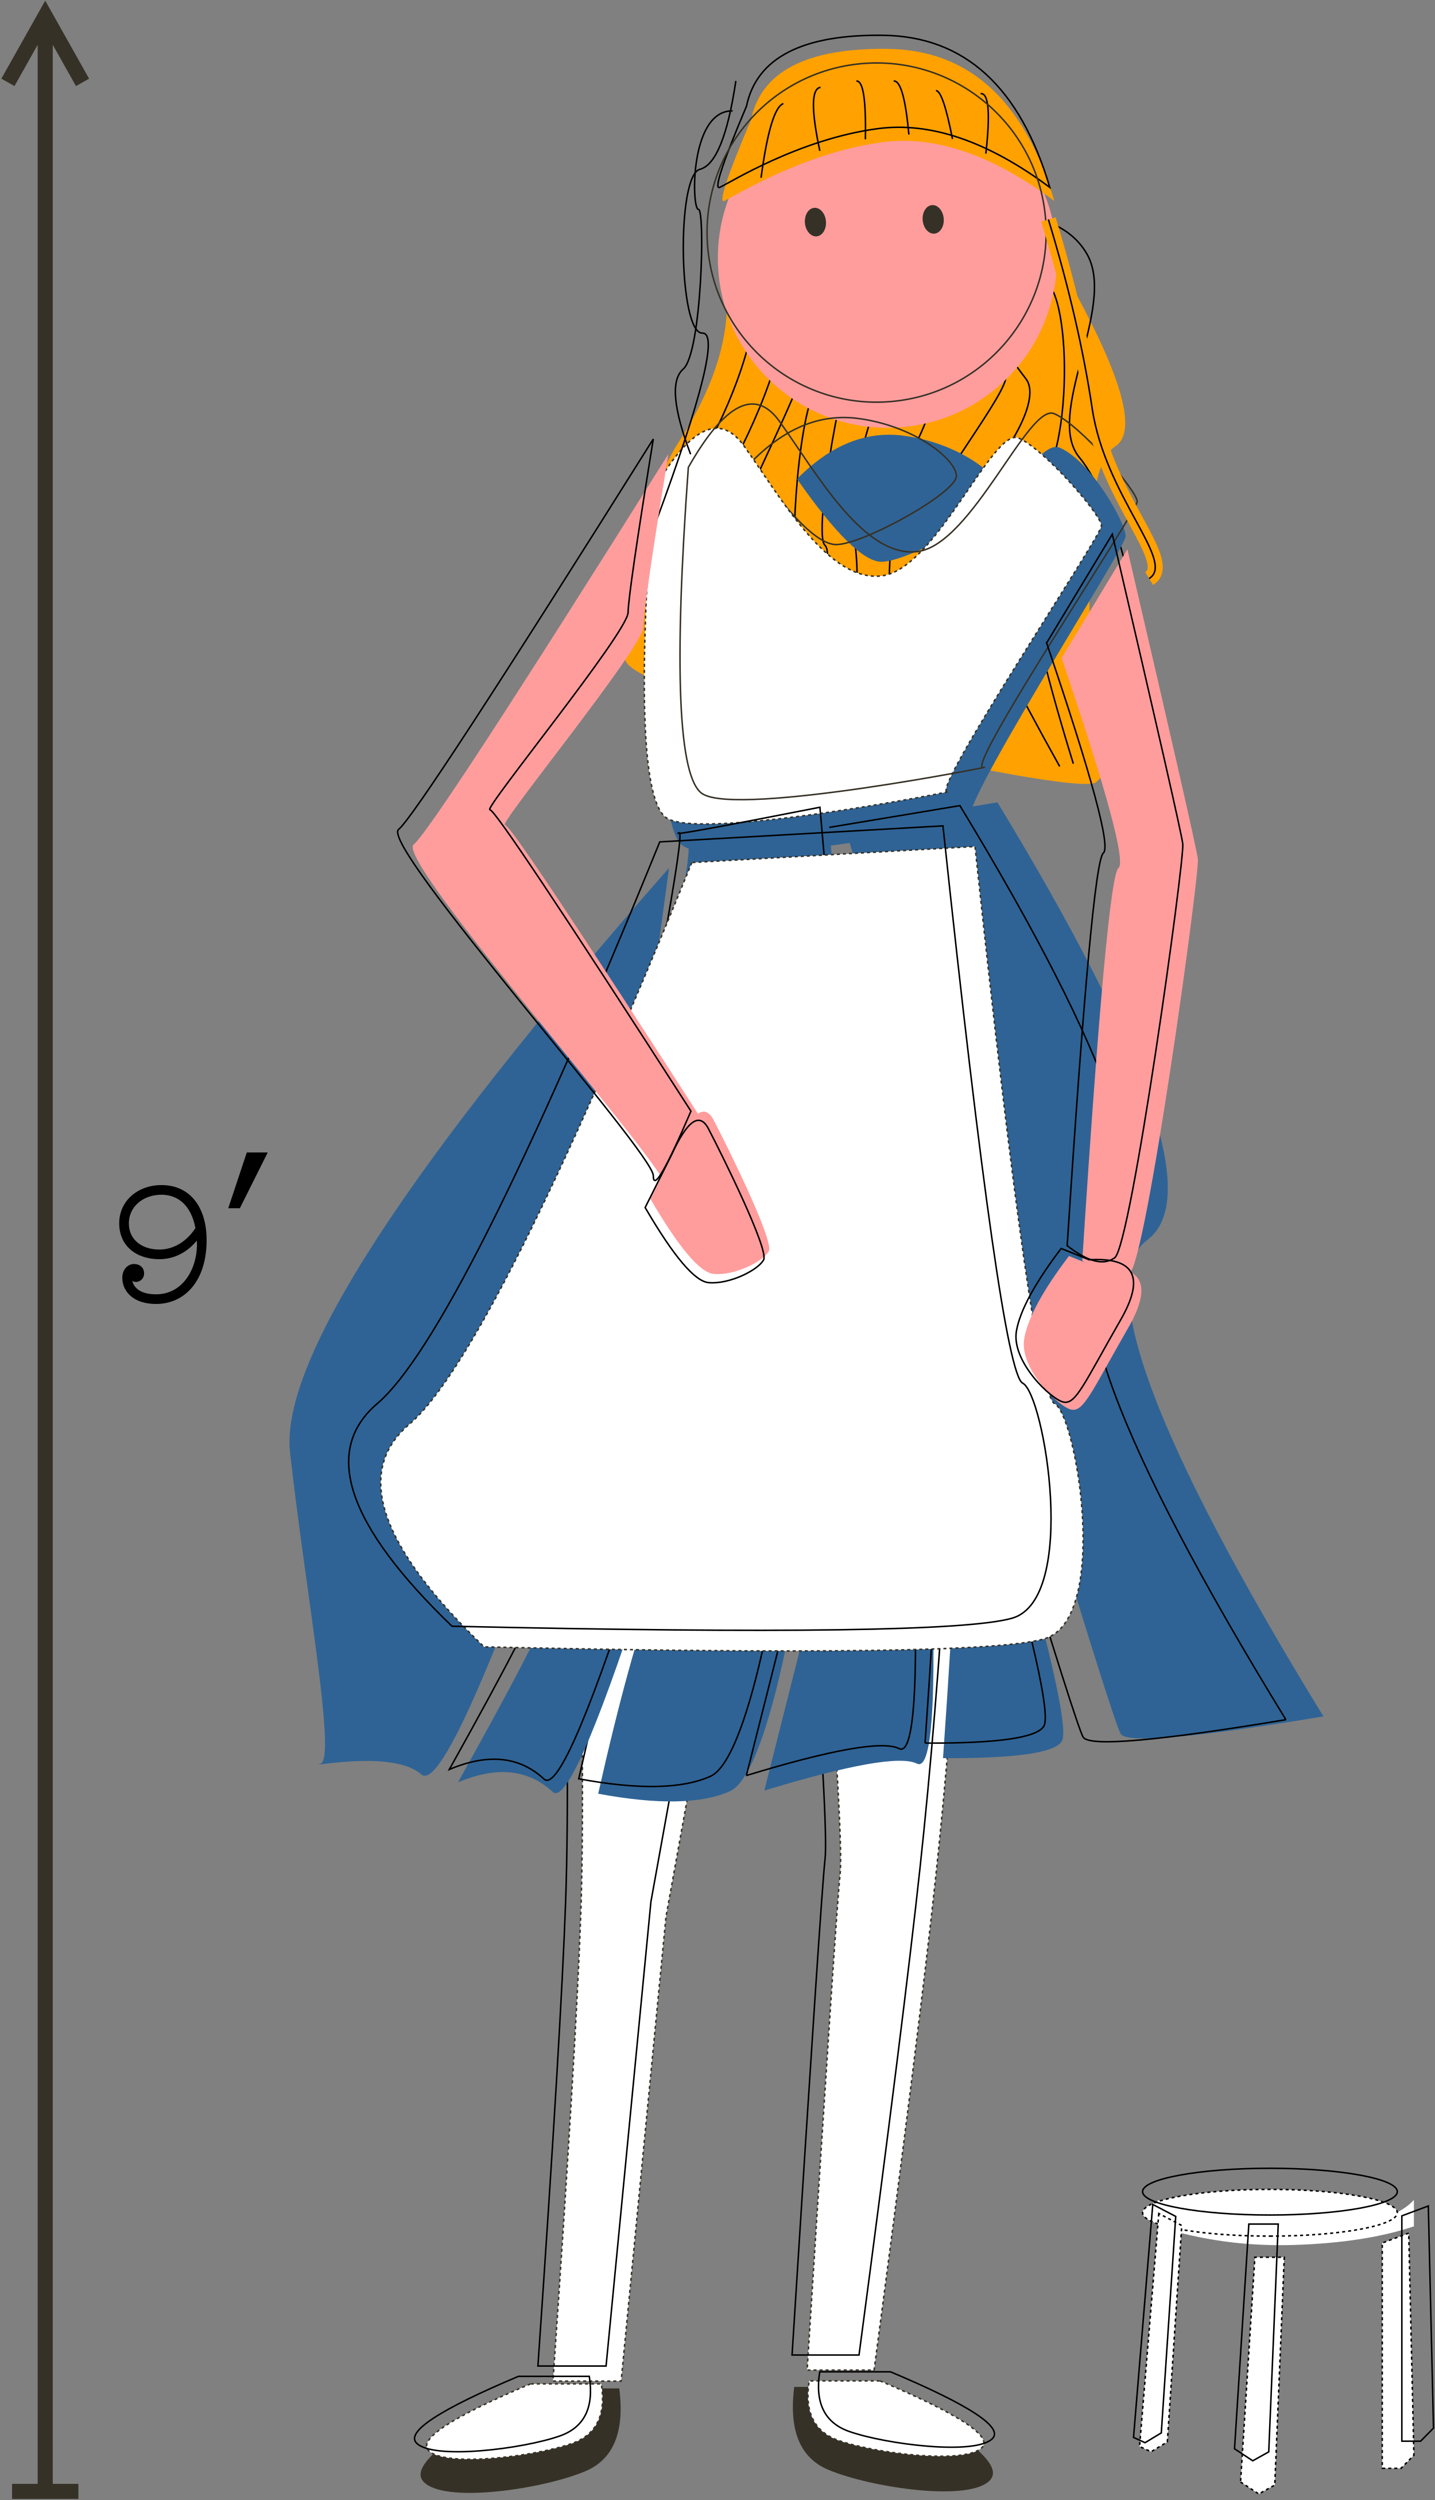 <svg height="1658" viewBox="0 0 952 1658" width="952" xmlns="http://www.w3.org/2000/svg"><rect x="0" y="0" width="952" height="1658" fill="#808080" stroke="none"/><g fill="none" fill-rule="evenodd" transform="translate(29 8)"><g transform="matrix(.996 -.087 .087 .996 350.007 31.505)"><g transform="translate(.385 121.886)"><path d="m308.963 353.136c-.85-115.042 8.452-177.71 27.905-188.003 19.453-10.294 3.994-65.238-46.376-164.834l-202.856 22.404c5.46 35.4-7.429 73.335-38.665 113.805-46.854 60.705-21.178 117.898-46.854 138.219-25.676 20.321 288.475 120.85 302.559 111.301 9.389-6.366 10.818-17.33 4.287-32.891z" fill="#ffa100"/><g stroke="#000"><path d="m290.838 372.398c-23.819-109.952-26.613-171.273-8.381-183.963 27.347-19.034 36.338-144.828 11.968-137.954-16.247 4.583-27.978-8.334-35.194-38.749"/><path d="m216.537 348.106c-12.696-82.945-15.87-132.113-9.522-147.504 9.522-23.087 72.013-88.036 60.071-89.789s-61.354-91.197-50.549-92.766"/><path d="m41.043 291.904c29.9-37.329 41.807-58.81 35.722-64.443-9.127-8.45-23.531-29.352 0-63.188 23.531-33.836 54.729-92.409 44.716-109.824-6.675-11.61-1.099-23.385 16.728-35.325"/><path d="m83.922 307.454c24.859-41.008 36.52-68.159 34.983-81.451-2.306-19.939 13.695-120.654 29.081-121.49s20.11-66.681 11.775-73.12"/><path d="m121.475 315.923c19.155-28.775 30.891-51.592 35.206-68.452 6.473-25.29-1.976-55.49 6.473-78.909 8.45-23.419 40.396-100.681 34.038-101.157-4.239-.317-2.119-16.362 6.358-48.134"/><path d="m171.153 331.725c7.976-105.554 16.903-162.633 26.782-171.237 14.817-12.906 34.666-66.41 25.753-67.2-5.942-.526-8.913-21.464-8.913-62.815"/><path d="m238 3.271c49.742-2.19 80.189 8.912 91.341 33.305 16.729 36.59-37.939 103.573-16.729 133.958 21.21 30.385 41.75 133.402 13.205 154.567"/><path d="m281.646 373.43c-51.04-113.669-69.082-173.759-54.126-180.268 22.434-9.764 65.86-59.8 54.126-77.912-11.734-18.111-63.96-108.783-46.288-106.769"/><path d="m20.638 281.248c12.72-14.498 16.959-25.108 12.72-31.828-6.36-10.081 10.317-93.534 24.936-100.324 14.618-6.79 48.383-78.477 42.621-81.035-5.762-2.558 3.972-44.464 14.146-44.257"/><path d="m59.309 301.83c37.296-54.39 51.756-82.617 43.38-84.68-12.564-3.095-16.017-32.099-4.783-52.177 11.234-20.078 50.63-85.805 43.886-89.258-6.744-3.453-3.502-59.838 6.744-59.288"/><path d="m107.95 313.402c25.872-60.964 36.294-94.209 31.266-99.737-7.542-8.291 24.653-128.116 33.628-129.418 8.975-1.302 17.95-73.856 8.975-72.243"/></g></g><circle cx="197.5" cy="149.5" fill="#ff9d9d" r="112.5"/><ellipse cx="152" cy="121.5" fill="#363126" rx="7" ry="9.5"/><ellipse cx="230" cy="126.5" fill="#363126" rx="7" ry="9.5"/><g transform="translate(10 238)"><path d="m115 52.197c23.833-20.31 47.959-27.834 72.377-22.573 36.627 7.891 62.554 32.285 62.184 43.537s-65.988 40.312-83.567 38.624c-11.719-1.125-28.717-20.988-50.994-59.588z" fill="#2f6395"/><path d="m86 38.197c23.833-20.31 47.959-27.834 72.377-22.573 36.627 7.891 62.554 32.285 62.184 43.537s-65.988 40.312-83.567 38.624c-11.719-1.125-28.717-20.988-50.994-59.588z" stroke="#363126"/><path d="m66.935 33.443c25.918 43.667 58.773 117.776 103.258 115.536 44.484-2.239 100.251-112.975 120.266-102.283 20.015 10.692 39.583 54.026 38.44 62.47-1.143 8.444-134.647 180.393-118.232 178.956 16.415-1.438-164.397 21.385-192.064 0-27.667-21.385 22.415-298.346 48.333-254.679z" fill="#2f6395"/><g stroke="#363126"><path d="m18.825 52.251c27.871-40.433 48.843-48.811 62.916-25.135 21.11 35.514 47.87 95.788 84.102 93.967 36.232-1.821 81.653-91.883 97.954-83.187 16.302 8.696 50.691 56.048 49.76 62.916-.931 6.868-130.381 167.955-117.012 166.785 13.37-1.169-164.71 18.562-187.244 1.169-15.023-11.595-11.848-83.767 9.524-216.514z" fill="#fff" stroke-dasharray="2"/><path d="m43.825 38.251c27.871-40.433 48.843-48.811 62.916-25.135 21.11 35.514 47.87 95.788 84.102 93.967 36.232-1.821 81.653-91.883 97.954-83.187 16.302 8.696 50.691 56.048 49.76 62.916-.931 6.868-130.381 167.955-117.012 166.785 13.37-1.169-164.71 18.562-187.244 1.169-15.023-11.595-11.848-83.767 9.524-216.514z"/></g></g><g transform="translate(28)"><path d="m87.314 50.161c9.444-31.372 40.979-44.353 94.605-38.941 53.626 5.411 87.361 42.112 101.206 110.101-38.323-34.056-75.075-50.304-110.255-48.746-52.77 2.338-101.331 27.369-107.846 29.665-4.343 1.531 3.087-15.829 22.29-52.078z" fill="#ffa100"/><g stroke="#000"><path d="m85.11 40.934c9.444-31.372 40.979-44.353 94.605-38.941 53.626 5.411 87.361 42.112 101.206 110.101-38.323-34.056-75.075-50.304-110.255-48.746-52.77 2.338-101.331 27.369-107.846 29.665-4.343 1.531 3.087-15.829 22.29-52.078z"/><path d="m28.089 267.723c-8.874-31.363-8.874-50.268 0-56.715 13.311-9.671 23.853-104.674 19.307-104.674s-.444-66.063 28.312-63.112"/><path d="m.912 311.229c38.392-81.271 52.366-122.241 41.923-122.91-15.665-1.004-8.193-105.696 7.823-108.368 10.677-1.781 20.305-20.554 28.884-56.321"/><path d="m131.02 74.7c-3.396-27.624-2.029-41.612 4.101-41.963"/><path d="m190.83 69.053c-.115-24.177-2.445-36.265-6.989-36.265"/><path d="m240.604 86.071c5.38-26.695 5.38-40.002 0-39.919"/><path d="m90.615 89.058c6.792-30.232 13.128-46.138 19.008-47.718"/><path d="m161.804 69.661c2.778-26.056 1.914-39.039-2.59-38.949"/><path d="m219.39 74.477c-2.332-21.724-5.045-32.681-8.138-32.873"/></g><circle cx="163.83" cy="131.951" r="112.5" stroke="#363126"/><path d="m278.154 133.234c9.608 45.577 15.62 88.069 18.036 127.476 3.624 59.111 46.7 106.238 27.819 115.593" stroke="#ffa100" stroke-width="10"/><path d="m278.154 133.234c9.608 45.577 15.62 88.069 18.036 127.476 3.624 59.111 46.7 106.238 27.819 115.593" stroke="#000"/></g></g><g transform="translate(324 994)"><path d="m20.685 11.65c7.134 115.733 10.7 201.996 10.7 258.79 0 56.794-2.529 159.733-7.588 308.816l45.206-1.579 18.963-308.906 37.207-257.121z" fill="#fff" stroke="#363126" stroke-dasharray="2" transform="matrix(.999 .035 -.035 .999 10.356 -2.365)"/><path d="m193.329 43.199c8.942 118.531 12.606 184.56 10.991 198.086s-8.901 123.048-21.858 328.567h44.422c19.954-150.264 33.46-258.109 40.517-323.537s12.939-136.866 17.646-214.314z" fill="#fff" stroke="#363126" stroke-dasharray="2"/><g stroke="#000"><path d="m10.685 1.65c7.134 115.733 10.7 201.996 10.7 258.79 0 56.794-2.529 159.733-7.588 308.816l45.206-1.579 18.963-308.906 37.207-257.121z" transform="matrix(.999 .035 -.035 .999 10.001 -2.022)"/><path d="m183.329 33.199c8.942 118.531 12.606 184.56 10.991 198.086s-8.901 123.048-21.858 328.567h44.422c19.954-150.264 33.46-258.109 40.517-323.537s12.939-136.866 17.646-214.314z"/></g></g><g transform="matrix(.996 -.087 .087 .996 128.978 561.083)"><path d="m184 639.078c38.58-121.043 67.684-181.722 87.314-182.035 29.444-.47 64.369 2.723 64.369 15.924s-35.238 161.784-64.369 172.024c-19.42 6.827-48.525 4.856-87.314-5.914z" fill="#2f6395"/><path d="m172 628.093c38.58-121.043 67.684-181.722 87.314-182.035 29.444-.47 64.369 2.723 64.369 15.924s-35.238 161.784-64.369 172.024c-19.42 6.827-48.525 4.856-87.314-5.914z" stroke="#000"/><path d="m294 646.599 61.404-176.599h64.126c-5.01 118.04-12.682 173.913-23.018 167.618s-44.506-3.301-102.512 8.981z" fill="#2f6395"/><path d="m283 635.614 61.404-176.599h64.126c-5.01 118.04-12.682 173.913-23.018 167.618-10.336-6.295-44.506-3.301-102.512 8.981z" stroke="#000"/><path d="m414 635.484c17.149-108.313 24.296-162.805 21.441-163.476-2.855-.672 9.356-1.007 36.631-1.007 19.423 99.367 26.582 152.73 21.475 160.089-5.107 7.359-31.623 8.824-79.547 4.395z" fill="#2f6395"/><path d="m403 624.499c17.149-108.313 24.296-162.805 21.441-163.476-2.855-.672 9.356-1.007 36.631-1.007 19.423 99.367 26.582 152.73 21.475 160.089-5.107 7.359-31.623 8.824-79.547 4.395z" stroke="#000"/><path d="m667.872 629.864c-96.576-193.425-126.203-301.77-88.881-325.037s12.705-122.542-73.851-297.827l-102.14 7.981c82.488 403.257 125.804 608.218 129.947 614.883 4.143 6.665 49.118 6.665 134.925 0z" fill="#2f6395"/><path d="m642.872 629.864c-96.576-193.425-126.203-301.77-88.881-325.037s12.705-122.542-73.851-297.827l-102.14 7.981c82.488 403.257 125.804 608.218 129.947 614.883 4.143 6.665 49.118 6.665 134.925 0z" stroke="#000"/><path d="m92 623.449c46.609-68.73 69.619-105.443 69.032-110.139-.881-7.044 146.292-497.996 136.938-495.588-6.236 1.606 25.28-1.302 94.549-8.723v66.614c-144.137 389.512-223.631 576.057-238.482 559.637-14.851-16.421-35.53-20.354-62.037-11.801z" fill="#2f6395"/><path d="m87 614.449c46.609-68.73 69.619-105.443 69.032-110.139-.881-7.044 146.292-497.996 136.938-495.588-6.236 1.606 25.28-1.302 94.549-8.723v66.614c-144.137 389.512-223.631 576.057-238.482 559.637-14.851-16.421-35.53-20.354-62.037-11.801z" stroke="#000"/><path d="m284.294 31.358c-190.93 182.268-285.689 303.713-284.279 364.337 2.116 90.936 13.196 205.436 2.116 207.569-11.081 2.132 48.482-5.748 66.05 12.838 11.712 12.391 60.032-77.651 144.96-270.124z" fill="#2f6395"/><path d="m299.649 29.144c-106.826 208.615-179.881 326.907-219.163 354.877-39.282 27.97-27.097 78.449 36.556 151.438 217.1 23.903 340.678 32.914 370.734 27.031 45.083-8.824 34.208-146.377 20.521-154.717-9.125-5.56-15.965-129.85-20.521-372.871z" fill="#fff" stroke="#363126" stroke-dasharray="2"/><path d="m279.649 13.643c-106.826 208.615-179.881 326.907-219.163 354.877s-27.097 78.449 36.556 151.438c217.1 23.903 340.678 32.914 370.734 27.031 45.083-8.824 34.208-146.377 20.521-154.717-9.125-5.56-15.965-129.85-20.521-372.871z" stroke="#000"/></g><g transform="translate(234 283)"><path d="m180.414 10.143c-104.027 165.696-160.346 251.998-168.956 258.906-12.915 10.362 168.956 214.338 168.956 229.661 0 10.215 8.324-4.046 24.971-42.782-85.76-133.269-130.218-199.903-133.374-199.903-4.734 0 91.424-117.517 91.664-130.835.16-8.878 5.74-47.227 16.739-115.047z" fill="#ff9d9d"/><path d="m170.414.143c-104.027 165.696-160.346 251.998-168.956 258.906-12.915 10.362 168.956 214.338 168.956 229.661 0 10.215 8.324-4.046 24.971-42.782-85.76-133.269-130.218-199.903-133.374-199.903-4.734 0 91.424-117.517 91.664-130.835.16-8.878 5.74-47.227 16.739-115.047z" stroke="#000"/><path d="m441.337 145.401 43.59-72.115c30.329 130.112 45.911 198.582 46.746 205.41 1.253 10.241-34.166 266.435-45.168 274.462-7.335 5.351-17.842 2.676-31.521-8.027 10.957-169.548 18.952-256.341 23.986-260.379 5.034-4.038-7.511-50.488-37.634-139.351z" fill="#ff9d9d"/><path d="m431.337 135.401 43.59-72.115c30.329 130.112 45.911 198.582 46.746 205.41 1.253 10.241-34.166 266.435-45.168 274.462-7.335 5.351-17.842 2.676-31.521-8.027 10.957-169.548 18.952-256.341 23.986-260.379 5.034-4.038-7.511-50.488-37.634-139.351z" stroke="#000"/><path d="m464.804 549.498c30.149-1.82 37.114 11.416 20.894 39.709-24.33 42.439-29.642 56.021-37.72 54.707s-35.045-26.915-31.473-47.248c2.381-13.555 12.265-31.778 29.652-54.667z" fill="#ff9d9d"/><path d="m459.623 544.498c30.149-1.82 37.114 11.416 20.894 39.709-24.33 42.439-29.642 56.021-37.72 54.707s-35.045-26.915-31.473-47.248c2.381-13.555 12.265-31.778 29.652-54.667z" stroke="#000"/><path d="m186.141 468.821c10.335-22.575 18.452-28.218 24.35-16.931 8.846 16.931 40.115 80.043 36.575 86.856s-22.83 16.445-36.575 15.132c-9.163-.875-23.172-17.471-42.026-49.786z" fill="#ff9d9d"/><path d="m182.676 474.575c10.335-22.575 18.452-28.218 24.35-16.931 8.846 16.931 40.115 80.043 36.575 86.856s-22.83 16.445-36.575 15.132c-9.163-.875-23.172-17.471-42.026-49.786z" stroke="#000"/></g><g transform="translate(246 1565)"><path d="m329.382 10c-59.773 30.681-85.36 51.171-76.76 61.472 12.9 15.451 80.296 5.211 108.007-6.686 18.474-7.932 25.875-26.194 22.204-54.785z" fill="#363126" transform="matrix(-1 0 0 1 634.747 0)"/><path d="m82.382 11c-59.773 30.681-85.36 51.171-76.76 61.472 12.9 15.451 80.296 5.211 108.007-6.686 18.474-7.932 25.875-26.194 22.204-54.785z" fill="#363126"/><path d="m76.935 8c-52.569 22.139-75.072 36.924-67.508 44.357 11.346 11.149 70.618 3.76 94.989-4.825 16.247-5.724 22.757-18.901 19.528-39.532z" fill="#fff" stroke="#363126" stroke-dasharray="2"/><path d="m68.935 3c-52.569 22.139-75.072 36.924-67.508 44.357 11.346 11.149 70.618 3.76 94.989-4.825 16.247-5.724 22.757-18.901 19.528-39.532z" stroke="#000"/><path d="m329.935 6c-52.569 22.139-75.072 36.924-67.508 44.357 11.346 11.149 70.618 3.76 94.989-4.825 16.247-5.724 22.757-18.901 19.528-39.532z" fill="#fff" stroke="#363126" stroke-dasharray="2" transform="matrix(-1 0 0 1 638.747 0)"/><path d="m336.935 0c-52.569 22.139-75.072 36.924-67.508 44.357 11.346 11.149 70.618 3.76 94.989-4.825 16.247-5.724 22.757-18.901 19.528-39.532z" stroke="#000" transform="matrix(-1 0 0 1 652.747 0)"/></g><g transform="translate(723 1430)"><path d="m16 21v17.516c28.888 9.23 59.092 13.342 90.611 12.336 31.519-1.006 57.982-5.118 79.389-12.336v-17.516c-12.203 13.354-38.666 19.193-79.389 17.516-40.722-1.677-70.926-7.516-90.611-17.516z" fill="#fff"/><g stroke="#000"><path d="m90.5 45c46.668 0 84.5-6.94 84.5-15.5s-37.832-15.5-84.5-15.5c-46.668 0-84.5 6.94-84.5 15.5s37.832 15.5 84.5 15.5z" fill="#fff" stroke-dasharray="2"/><ellipse cx="90.5" cy="15.5" rx="84.5" ry="15.5"/><path d="m16.769 30-12.769 154.496 7.637 3.504 10.787-6.511 9.575-143.542z" fill="#fff" stroke-dasharray="2"/><path d="m12.769 24-12.769 154.496 7.637 3.504 10.787-6.511 9.575-143.542z"/><path d="m71 208.054 12.086 7.946 10.613-5.918 6.301-151.082h-19.495z" fill="#fff" stroke-dasharray="2"/><path d="m67 186.054 12.086 7.946 10.613-5.918 6.301-151.082h-19.495z"/><path d="m165 199h12.455l8.545-8.705-3.432-147.295-17.568 6.559z" fill="#fff" stroke-dasharray="2"/><path d="m178 181h12.455l8.545-8.705-3.432-147.295-17.568 6.559z"/></g></g><g fill-rule="nonzero"><path d="m78.12 777.944c-15.616 0-28.032 10.368-28.032 25.344 0 15.104 11.392 23.808 26.624 23.808 9.6 0 18.304-4.352 24.832-12.288.128.896.128 1.92.128 2.816-.128 16.256-9.6 32.768-27.136 32.768-11.264 0-14.976-5.12-15.744-8.96 2.56 2.048 7.808-.128 7.808-4.864 0-4.096-3.072-6.272-6.656-6.272-4.608 0-7.808 4.096-7.808 9.088 0 9.088 7.296 17.408 22.4 17.408 18.816 0 33.536-14.976 33.536-42.368 0-21.504-10.752-36.48-29.952-36.48zm-1.408 42.752c-11.264 0-20.224-6.272-20.224-17.28 0-11.648 9.984-19.072 21.632-19.072 10.496 0 19.584 6.528 22.528 22.144-6.144 9.344-14.848 14.208-23.936 14.208zm45.713-27.384 12.312-37h13.875l-18.5 37z" fill="#000"/><path d="m1-7.573 29.108 51.747-8.716 4.903-15.392-27.363v1617.577l17 .001v10h-44v-10l17-.001v-1617.579l-15.392 27.365-8.716-4.903z" fill="#363126"/></g></g></svg>